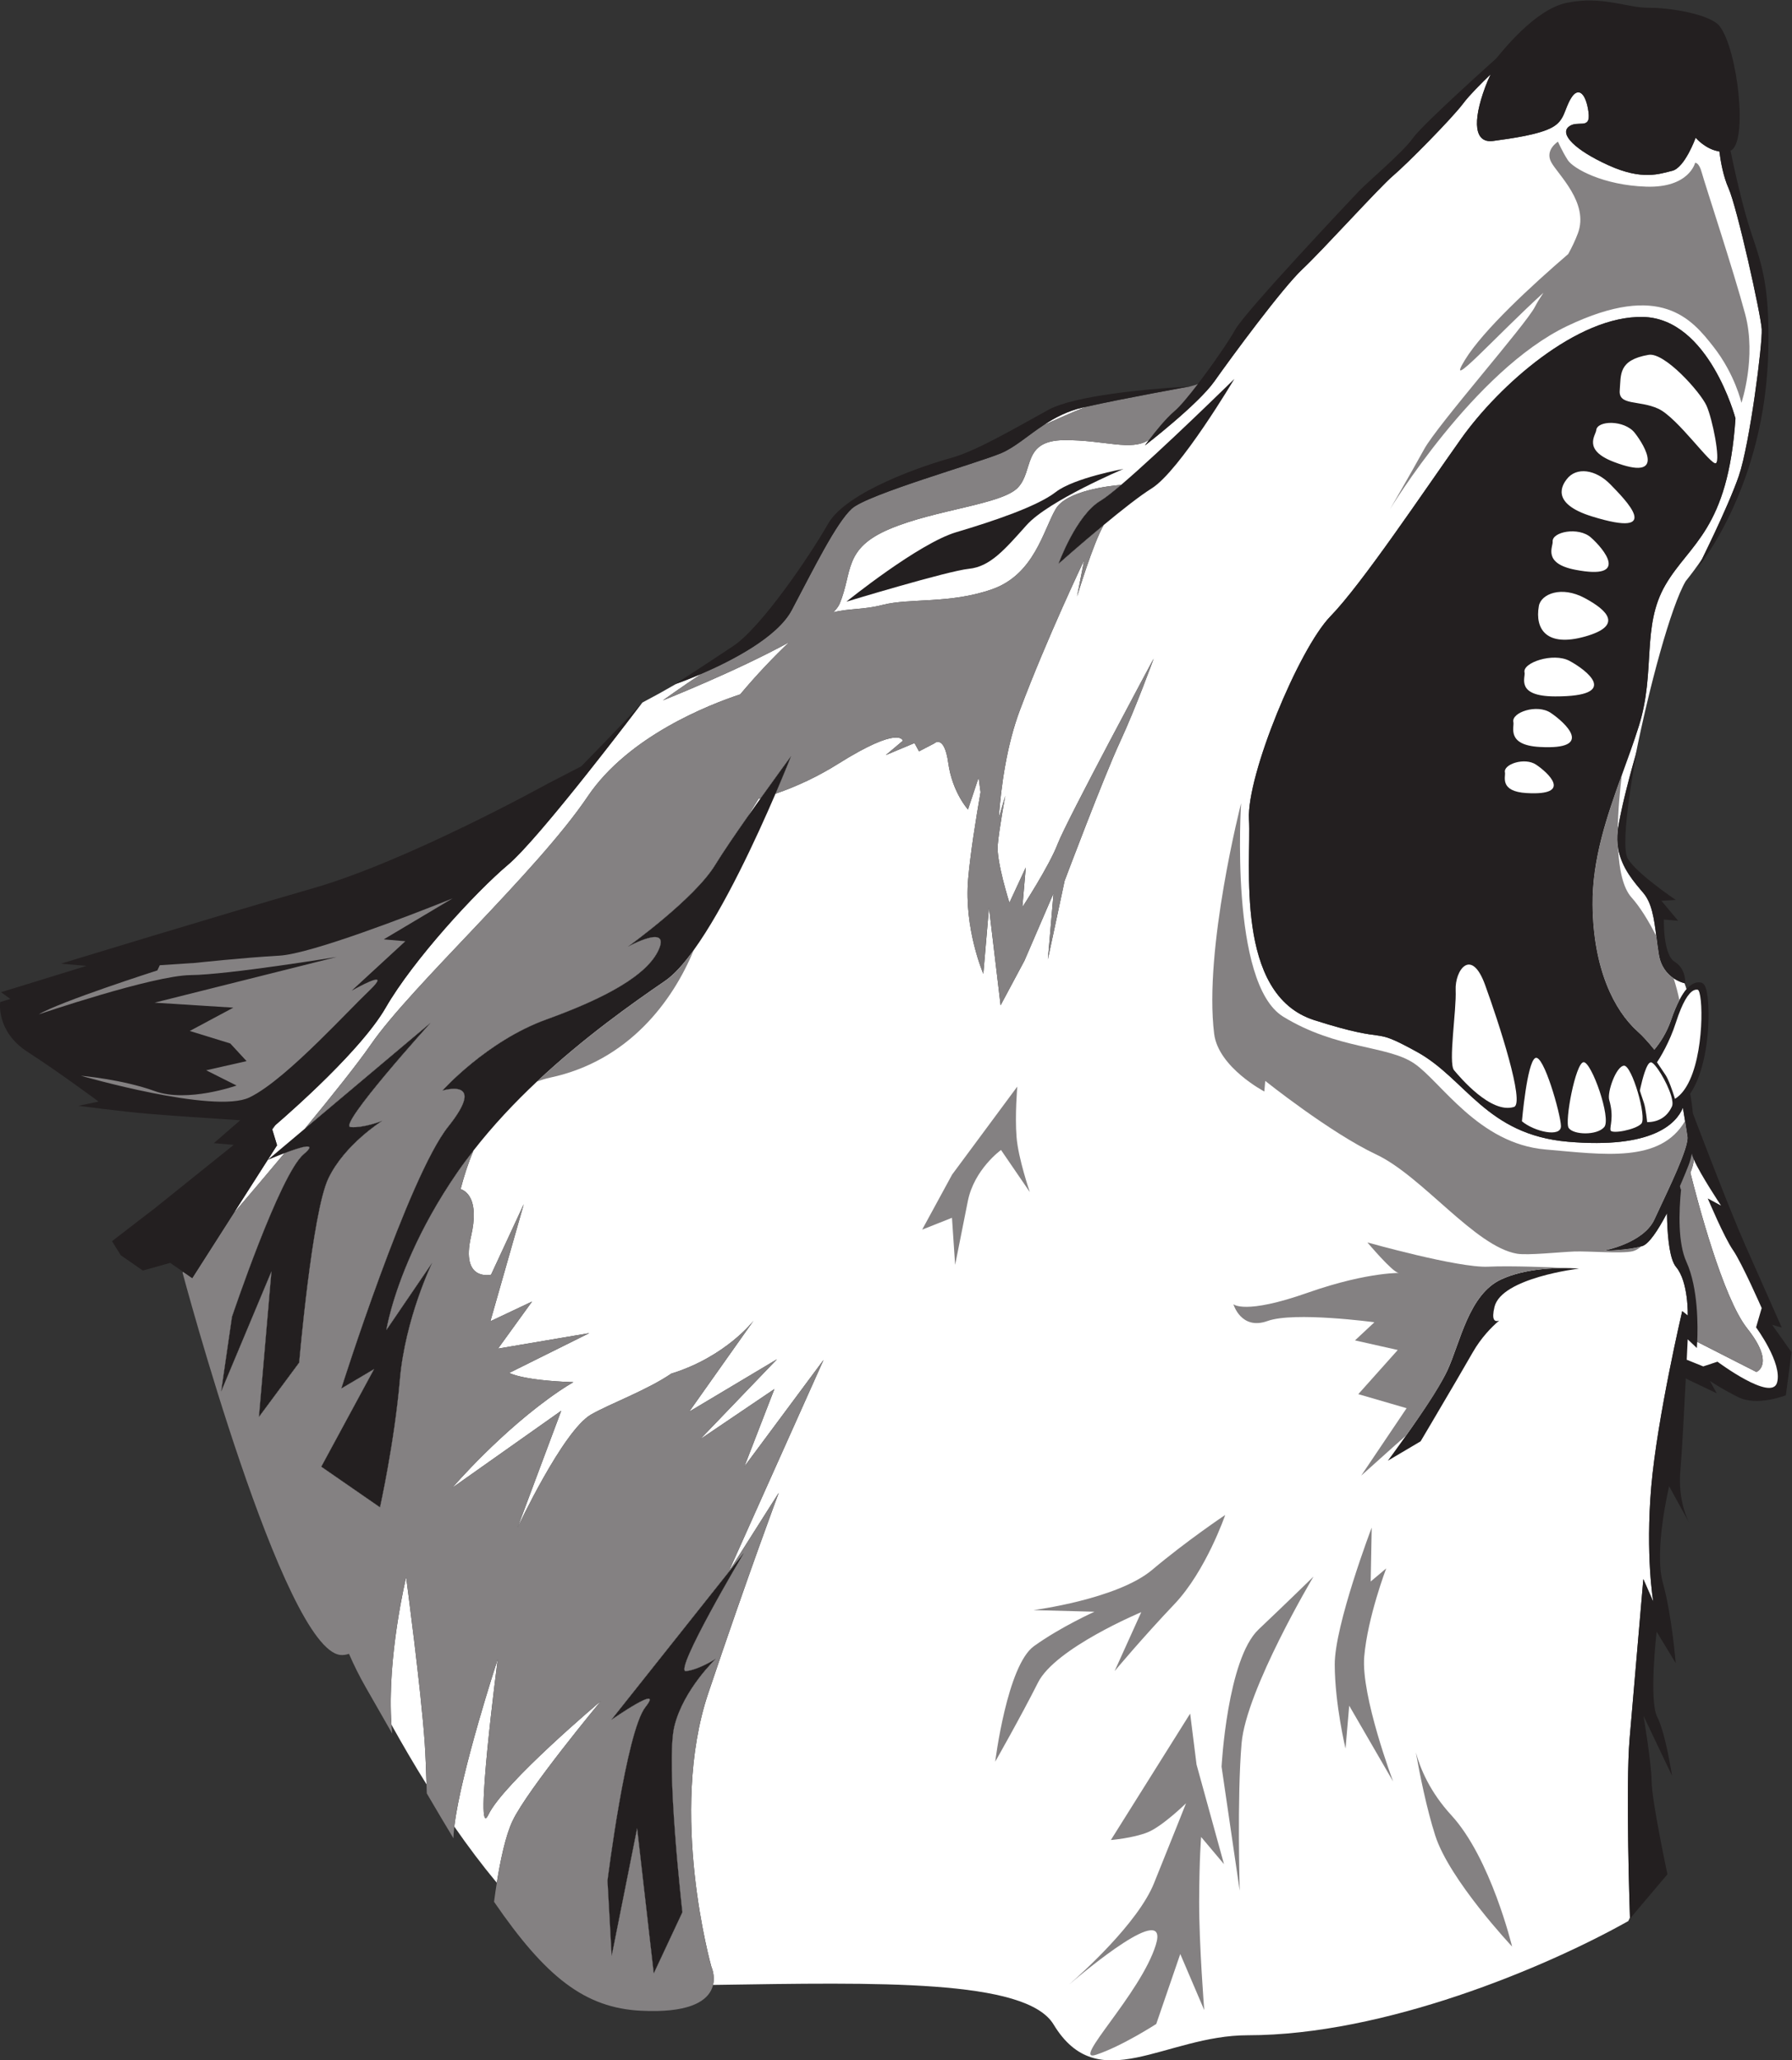 <?xml version="1.0" encoding="UTF-8" standalone="no"?>
<svg
   xmlns:dc="http://purl.org/dc/elements/1.1/"
   xmlns:cc="http://creativecommons.org/ns#"
   xmlns:rdf="http://www.w3.org/1999/02/22-rdf-syntax-ns#"
   xmlns:svg="http://www.w3.org/2000/svg"
   xmlns="http://www.w3.org/2000/svg"
   viewBox="0 0 758.6 871.933"
   height="871.933"
   width="758.6"
   xml:space="preserve"
   id="svg2"
   version="1.1"><rect x="0" y="0" width="758.6" height="871.933" fill="#333333" stroke="none"/><defs
     id="defs6" /><g
     transform="matrix(1.333,0,0,-1.333,0,871.933)"
     id="g10"><g
       transform="scale(0.1)"
       id="g12"><path
         id="path14"
         style="fill:#ffffff;fill-opacity:1;fill-rule:evenodd;stroke:none"
         d="m 864.766,2954.86 c 3.492,4.96 6.957,9.87 10.371,14.8 53.418,46.02 273.133,239.45 349.543,372.05 87.2,151.42 285.9,367.44 388.62,453.97 93.03,78.29 366.39,436.14 417.44,503.35 3.08,3.86 6.17,7.72 9.22,11.59 37.74,19.84 73.67,39.74 107.99,59.73 11.32,4.04 41.55,15.19 80.32,31.92 -63.73,-41.98 -122.99,-84.69 -122.99,-84.69 0,0 234.26,92.98 400.8,184.6 -47.02,-44.45 -103.58,-103.51 -155.43,-165.53 -97.04,-32 -354.58,-131.7 -484.28,-324.15 -161.74,-239.98 -559.5,-600.74 -688.38,-787.14 -42.56,-61.52 -122.28,-161.42 -209.927,-267.59 l 399.147,335.94 c 0,0 -296.1,-327.16 -254.11,-330.81 42.01,-3.63 100.42,19.65 100.42,19.65 0,0 -119.29,-74.49 -170.86,-182.83 -51.668,-108.44 -92.605,-584.53 -92.605,-584.53 l -127.731,-172.37 39.801,462.06 -159.758,-381.24 34.379,236.84 c 0,0 151.824,452.48 227.918,516.46 48.446,40.79 -11.367,22.11 -61.125,3.19 -55.91,-66.84 -112.094,-133.01 -161.68,-191.04 l 138,216.12 -15.093,49.65 z M 3314.75,5191.87 c 35.14,23.16 74.97,44.28 123.8,55.45 3.1,0.71 6.51,1.46 9.71,2.18 -40.83,-16.54 -87.13,-36.88 -133.51,-57.63 z m 334.59,-46.82 c -8.28,-10.97 -13.36,-18.19 -13.36,-18.19 0,0 168.48,129.67 220.79,203.84 52.23,74.2 215.46,296.08 279.73,356.17 64.07,60.02 245.19,260.72 287.63,296.42 42.37,35.67 185.93,180.65 222.98,229.88 18.75,25.01 55.36,61.93 86.93,92.26 -6.31,-13.17 -12.01,-26.34 -16.84,-39.32 -42.62,-114.23 -34.15,-180.31 24.51,-172.47 59.68,7.97 145.96,20.21 187.18,42.89 41.32,22.65 37.59,55.74 60.5,93.08 22.82,37.35 47.19,15.64 55.19,-44.03 8.01,-59.66 -34.77,-23.25 -63.12,-47.06 -28.26,-23.76 19.96,-73.75 127.17,-122.33 107.34,-48.56 161.57,-26.99 201.78,-17.39 40.15,9.65 74.57,105.04 74.57,105.04 0,0 31.27,-37.16 75.25,-43.51 4.18,-32.44 12.61,-79.73 28.98,-116.25 27.43,-61.32 103.04,-402.12 105.6,-448.24 2.64,-46.09 -37.83,-363.83 -72.79,-465.68 -26.88,-78.31 -89.22,-207.86 -116.59,-263.57 -16.26,-24.05 -33.6,-47.61 -52.16,-70.64 -46.97,-79.49 -116.63,-339.36 -159.47,-554.14 -12.52,-43.43 -43.7,-155.46 -55.54,-232.28 -0.33,-2.19 -0.43,-4.27 -0.71,-6.42 -2.32,-19.26 -1.75,-37.22 1,-53.91 10.65,-64.28 52.83,-110.34 80.45,-143.22 27.01,-31.96 33.83,-80.83 41.04,-137.1 2.36,-18.4 4.76,-37.59 7.94,-57.24 6.41,-40.08 27.52,-63.2 46.98,-76.29 15.18,-10.25 29.35,-14.38 34.62,-15.65 2.33,-6.09 4.47,-12.49 6.4,-19.1 -7.68,-8.91 -15.2,-20.52 -22.64,-34.87 -8.91,-17.18 -17.66,-37.85 -26.3,-63.04 -14.53,-42.4 -36.35,-74.01 -53.29,-94.3 -17.48,21.84 -35.82,42.42 -53.77,58.54 -73.07,65.61 -140.46,196.77 -142.5,401.46 -1.42,145.29 46,283.01 93.03,412.77 19.22,53.05 38.38,104.83 54.12,155.19 54.33,173.39 7.53,316.01 84.43,447.92 76.92,131.91 198.6,174.2 222.38,528.42 0,0 -84.03,317.28 -293.43,322.15 -209.29,4.77 -457.84,-217.94 -577.29,-385.8 -119.2,-167.84 -314.85,-461.08 -415.59,-564.58 -100.62,-103.48 -266.25,-504.91 -258.65,-644.11 7.72,-139.17 -47.73,-556.62 207.43,-637.97 255.15,-81.25 169.15,-14.54 325.68,-100.57 156.38,-86.04 219.56,-262.99 480.03,-285.43 267.95,-23.03 343.58,57.17 364.85,107.75 1.95,-11.77 4.41,-26.68 6.85,-41.79 2.91,-18.15 5.76,-36.49 7.64,-49.75 2.43,-17.31 -12.58,-58.95 -32.76,-106.11 -9.84,-23.03 -20.88,-47.29 -31.83,-70.8 -14.83,-31.96 -29.39,-62.39 -40.13,-85.88 -34.83,-76.29 -161.47,-99.42 -161.47,-99.42 0,0 77.77,1.37 119.5,13.87 1.16,0.35 2.42,0.68 3.54,1.05 20.84,6.9 49.13,49.3 76.68,101.52 0.44,0.85 0.88,1.73 1.33,2.58 0.14,-8.71 0.36,-17.63 0.71,-26.66 2.15,-58.76 9.14,-121.28 28.36,-144.11 39.9,-47.47 37,-154.13 37,-154.13 l -17.6,14.13 c 0,0 -79.42,-338.99 -98.31,-557.41 -18.67,-218.45 6.36,-365.24 6.36,-365.24 l -31.51,71.92 c 0,0 -30.11,-349.49 -43.49,-505.54 -12.71,-148.169 -0.28,-531.083 0.99,-569.169 -1.6,-3.726 -3.31,-7.402 -5.2,-10.972 C 4908.67,294.656 4396.43,79.695 3962.5,79.695 c -262.64,0 -474.61,-200.371 -616.64,34.258 -87.55,144.633 -559.56,133.227 -1073.4,125.61 -2.67,-0.04 -5.33,-0.059 -7.97,-0.122 7.19,30.434 -5.33,57.563 -5.33,57.563 0,0 -137.89,487.945 -9.96,868.396 127.89,380.43 223.98,636.66 223.98,636.66 l -159.06,-250.78 301.2,672.33 -251.24,-338.11 95.15,245.72 -235.89,-159.55 244.04,254.08 -278.83,-166.46 204.68,289.22 c 0,0 -87.46,-114.48 -261.59,-168.38 -76.84,-52.6 -194.08,-95.22 -254.51,-129.81 -89.27,-51.07 -233.54,-359.08 -233.54,-359.08 l 138.7,371.03 -345.51,-244.09 c 0,0 155.43,181.95 339.86,307.14 15.26,10.37 29.82,19.32 44.08,27.7 -164.34,5.61 -203.46,29.47 -203.46,29.47 l 254.19,126.23 -289.89,-49.1 108.05,149.36 -132.33,-62.62 106.06,371.71 -103.86,-223.78 c 0,0 -97.27,-23.4 -63.59,121.84 27.23,117.53 -15.75,144.02 -33.12,149.89 11.14,42.68 24.53,83.87 40.79,122.33 -17.26,-22.15 -34.11,-44.57 -50.06,-67.6 -64.57,-93.39 -111,-180.18 -144.58,-254.73 -66.92,-148.55 -82,-247.67 -82,-247.67 l 145.31,213.2 c 0,0 -85.67,-176.03 -102.54,-372.09 -16.88,-196.01 -62.91,-403.65 -62.91,-403.65 l -170.59,117.97 -15.84,10.95 25.26,46.71 142.45,263.26 -86.12,-51 -17.89,-10.56 c 0,0 213.06,672.87 339.5,831.26 126.47,158.42 -18.32,114.44 -18.32,114.44 0,0 140.42,157.18 329.65,225.56 189.29,68.37 322.51,141.53 357.76,223.18 35.25,81.56 -98.01,8.39 -98.01,8.39 0,0 210.53,151.21 276.15,258.39 24.45,39.91 64.17,98.09 104.39,155.39 11.16,18.73 22.51,37.28 33.83,55.44 2.2,0.57 4.41,1.15 6.64,1.75 52.33,73.38 96.52,133.45 96.52,133.45 0,0 -18.75,-47.91 -49.36,-119.16 66.2,22.45 135.8,55.29 197.49,94.05 198.73,124.99 206.9,74.12 206.9,74.12 l -54.05,-45.45 91.04,38.1 14.39,-26.31 48.15,25.09 c 0,0 31.85,30.65 44.74,-62.33 12.92,-93.03 62.56,-147.38 62.56,-147.38 l 33.78,101.47 c 0,0 2.41,-18.86 6.16,-46.52 -15.57,-89.53 -32.72,-198.03 -39.44,-276.22 -13.54,-157.48 48.25,-300.34 48.25,-300.34 l 17.95,210.04 36.88,-309.99 75.73,141.65 92.44,214.22 -18.04,-210.01 53.17,249.28 c 0,0 123.44,327.97 175.37,439.84 51.94,111.94 107.47,265.83 107.47,265.83 0,0 -277.07,-515.69 -304.38,-587.42 -27.4,-71.72 -112.64,-201.9 -112.64,-201.9 l 10.84,126.03 -51.92,-111.91 c 0,0 -41.66,130.51 -37.14,183.03 4.49,52.5 24.02,156.64 24.02,156.64 l -20.97,-72.1 c 7.65,104.34 25.79,233.41 67.47,344.15 86.69,230.71 203.81,475.52 203.81,475.52 l -22.38,-115.07 c 0,0 50.6,168.09 84.65,227.03 -75.06,-62.19 -143.42,-122.93 -143.42,-122.93 0,0 55.55,153.94 133.55,200.08 14.09,8.34 37.04,26.37 65.02,50.16 -34.21,-2.8 -173.53,-17.73 -207.87,-76.98 -39.28,-67.61 -67.92,-207.25 -201.53,-254.27 -133.58,-46.95 -261.35,-27.64 -346.83,-49.48 -63.79,-16.39 -109.46,-10.99 -157.75,-23.87 9.58,9.72 16.67,18.93 20.19,27.34 42.09,100.85 10.79,174.52 158.27,237.08 147.44,62.48 357.57,77.81 408.18,131.95 50.7,54.11 12.91,149.27 146.67,150.34 128.98,0.96 211.88,-36.57 269.76,1.26 z M 1577.66,563.762 c -46.7,56.187 -91.63,115.972 -134.87,178.301 19.91,171.792 137.82,531.547 137.82,531.547 0,0 -77.12,-593.661 -29.36,-493.407 47.76,100.332 357.32,360.847 357.32,360.847 0,0 -232.89,-280.159 -280.72,-380.554 -22.38,-47.012 -38.93,-126.016 -50.19,-196.734 z m -223.07,312.359 c -38.69,61.899 -75.84,125.399 -111.48,189.519 -14.87,214.61 46.64,467.93 46.64,467.93 0,0 47.65,-356.45 59.1,-527.13 2.52,-37.624 4.35,-82.756 5.74,-130.319 z m 586.95,205.079 420.4,529.14 c 0,0 -225.33,-379.49 -183.4,-374.7 41.89,4.8 94.51,39.09 94.51,39.09 0,0 -102.14,-96.54 -131.23,-213.04 -29.07,-116.487 25.27,-591.307 25.27,-591.307 L 2076.18,276.16 2023.36,736.941 1942.5,331.609 1929.29,570.52 c 0,0 58.99,473.59 120.79,551.38 61.78,77.83 -108.54,-40.7 -108.54,-40.7 v 0" /><path
         id="path16"
         style="fill:#231f20;fill-opacity:1;fill-rule:evenodd;stroke:none"
         d="m 3730.64,5236.7 c -29.16,-24.58 -63.02,-67.37 -81.3,-91.65 -8.28,-10.97 -13.36,-18.19 -13.36,-18.19 0,0 168.48,129.67 220.79,203.84 52.23,74.2 215.46,296.08 279.73,356.17 64.07,60.02 245.19,260.72 287.63,296.42 42.37,35.67 185.93,180.65 222.98,229.88 18.75,25.01 55.36,61.93 86.93,92.26 -6.31,-13.17 -12.01,-26.34 -16.84,-39.32 -42.62,-114.23 -34.15,-180.31 24.51,-172.47 59.68,7.97 145.96,20.21 187.18,42.89 41.32,22.65 37.59,55.74 60.5,93.08 22.82,37.35 47.19,15.64 55.19,-44.03 8.01,-59.66 -34.77,-23.25 -63.12,-47.06 -28.26,-23.76 19.96,-73.75 127.17,-122.33 107.34,-48.56 161.57,-26.99 201.78,-17.39 40.15,9.65 74.57,105.04 74.57,105.04 0,0 31.27,-37.16 75.25,-43.51 4.18,-32.44 12.61,-79.73 28.98,-116.25 27.43,-61.32 103.04,-402.12 105.6,-448.24 2.64,-46.09 -37.83,-363.83 -72.79,-465.68 -34.96,-101.85 -129.89,-290.37 -129.89,-290.37 0,0 216.35,257.72 223.68,695.31 3.27,189.76 -17.1,257.01 -53.8,365.08 -27.26,80.53 -54.44,204.63 -66.49,262.68 56.39,23.16 23.72,319.03 -34.25,394.97 -28.02,36.69 -152.27,58.91 -224.38,58.58 -72.14,-0.32 -147.39,38.92 -260.84,15.92 -102.31,-20.79 -206.47,-156.04 -224.98,-177.32 0,0 -234.29,-209.26 -264.27,-252.57 -29.96,-43.29 -143.02,-138.46 -171.86,-168.76 -28.85,-30.31 -360.58,-381.94 -391.71,-438.29 -19.07,-34.62 -71.55,-111.07 -118.99,-173.1 -29.6,-38.73 -57.3,-71.88 -73.6,-85.59 v 0" /><path
         id="path18"
         style="fill:#231f20;fill-opacity:1;fill-rule:evenodd;stroke:none"
         d="m 5542.59,2587.73 c -48.03,108.63 -133.86,333.06 -161.59,406.03 -1.93,5.04 -3.54,9.34 -4.87,12.83 -0.86,9.16 -1.82,17.95 -2.86,26.02 -1.9,14.61 -3.95,26.91 -5.64,36.35 59.37,87.61 64.68,253.7 53.75,317.38 -2.95,17.21 -7.45,33.46 -20.42,35.57 -23.91,3.89 -46.24,-14.9 -67.62,-56.18 -8.91,-17.18 -17.66,-37.85 -26.3,-63.04 -14.53,-42.4 -36.35,-74.01 -53.29,-94.3 -17.48,21.84 -35.82,42.42 -53.77,58.54 -73.07,65.61 -140.46,196.77 -142.5,401.46 -1.42,145.29 46,283.01 93.03,412.77 19.22,53.05 38.38,104.83 54.12,155.19 54.33,173.39 7.53,316.01 84.43,447.92 76.92,131.91 198.6,174.2 222.38,528.42 0,0 -84.03,317.28 -293.43,322.15 -209.29,4.77 -457.84,-217.94 -577.29,-385.8 -119.2,-167.84 -314.85,-461.08 -415.59,-564.58 -100.62,-103.48 -266.25,-504.91 -258.65,-644.11 7.72,-139.17 -47.73,-556.62 207.43,-637.97 255.15,-81.25 169.15,-14.54 325.68,-100.57 156.38,-86.04 219.56,-262.99 480.03,-285.43 267.95,-23.03 343.58,57.17 364.85,107.75 1.95,-11.77 4.41,-26.68 6.85,-41.79 2.91,-18.15 5.76,-36.49 7.64,-49.75 2.43,-17.31 -12.58,-58.95 -32.76,-106.11 -9.84,-23.03 -20.88,-47.29 -31.83,-70.8 -14.83,-31.96 -29.39,-62.39 -40.13,-85.88 -34.83,-76.29 -161.47,-99.42 -161.47,-99.42 0,0 77.77,1.37 119.5,13.87 1.16,0.35 2.42,0.68 3.54,1.05 20.84,6.9 49.13,49.3 76.68,101.52 0.44,0.85 0.88,1.73 1.33,2.58 0.14,-8.71 0.36,-17.63 0.71,-26.66 2.15,-58.76 9.14,-121.28 28.36,-144.11 39.9,-47.47 37,-154.13 37,-154.13 l -17.6,14.13 c 0,0 -79.42,-338.99 -98.31,-557.41 -18.67,-218.45 6.36,-365.24 6.36,-365.24 l -31.51,71.92 c 0,0 -30.11,-349.49 -43.49,-505.54 -13.39,-156.005 1.12,-572.27 1.12,-572.27 l 118.93,140.699 c 0,0 -49.32,230.551 -50.19,293.481 -0.91,62.949 -25.96,209.73 -25.96,209.73 l 90.53,-190.082 c 0,0 -19.93,133.732 -46.81,186.352 -27,52.59 -1.94,270.56 -1.94,270.56 l 60.56,-99.57 c 0,0 -12.02,151.92 -40.82,255 -28.88,103.09 19.95,306.37 19.95,306.37 l 64.71,-117.76 c -4.63,8.5 -37.1,72.13 -29.2,165 5.17,59.42 12.51,196.55 17.59,297.9 l 1.44,-4.01 96.64,-46.05 -21.73,39.61 c 0,0 29.61,-21.41 89.87,-51.75 60.24,-30.29 151.38,5.87 151.38,5.87 l 18.07,136.74 -61.71,87.05 30.68,-8.91 c 0,0 -57.86,130.66 -115.86,261.41 v 0" /><path
         id="path20"
         style="fill:#848182;fill-opacity:1;fill-rule:evenodd;stroke:none"
         d="m 4522.78,5115.12 c -42.84,-77.89 -108.75,-190.97 -108.75,-190.97 0,0 266.61,440.8 563.64,582.19 296.93,141.41 395.01,21.65 463.66,-65.88 68.67,-87.5 88.98,-178.23 88.98,-178.23 0,0 48.46,144.16 12.12,280.84 -36.41,136.64 -128.72,415.48 -137.88,449.64 -9.11,34.16 -21.32,31.49 -21.32,31.49 0,0 -18.93,-79.96 -154.94,-75.68 -136,4.24 -231.75,57 -249.43,84.43 -17.73,27.54 -31.16,58.41 -31.16,58.41 0,0 -42.35,-26.05 -21.52,-64.91 20.63,-38.87 121.14,-129.16 84.73,-226.21 -8.57,-22.88 -19.17,-44.69 -30.62,-65.55 -116.55,-100.33 -270.06,-241.66 -328.06,-336.28 -66.98,-109.36 96.9,74.67 249.35,213.35 -10.67,-16.08 -20.08,-31.01 -27,-44.61 -28.98,-56.84 -309.05,-374.12 -351.8,-452.03 v 0" /><path
         id="path22"
         style="fill:#ffffff;fill-opacity:1;fill-rule:evenodd;stroke:none"
         d="m 4848.56,4023.3 c 148.78,-8.5 66.46,65.58 29.83,90.15 -36.61,24.64 -104.92,1.13 -99.07,-24.53 2.95,-12.87 -19.15,-60.61 69.24,-65.62 v 0" /><path
         id="path24"
         style="fill:#ffffff;fill-opacity:1;fill-rule:evenodd;stroke:none"
         d="m 5033.37,4520.2 c 121.29,34.06 73.13,82.62 -0.84,122.28 -73.92,39.73 -138.77,12.89 -145.5,-25.21 -13.25,-74.46 25.1,-131.07 146.34,-97.07 v 0" /><path
         id="path26"
         style="fill:#ffffff;fill-opacity:1;fill-rule:evenodd;stroke:none"
         d="m 5002.55,4732.26 c 175.42,-34.02 89.54,67.22 49.95,102.36 -39.6,35.14 -124.5,18.2 -121.69,-13.26 1.48,-15.79 -32.47,-68.87 71.74,-89.1 v 0" /><path
         id="path28"
         style="fill:#ffffff;fill-opacity:1;fill-rule:evenodd;stroke:none"
         d="m 5124.28,5074.95 c 166.81,-64.13 99.99,50.56 67.15,92.04 -32.91,41.56 -119.47,39.75 -122.21,8.24 -1.35,-15.78 -43.97,-62.15 55.06,-100.28 v 0" /><path
         id="path30"
         style="fill:#ffffff;fill-opacity:1;fill-rule:evenodd;stroke:none"
         d="m 4938.47,4330.2 c 213.09,-0.42 97.62,84.97 46.01,112.73 -51.69,27.73 -150.5,-5.66 -142.96,-36.77 3.73,-15.63 -29.59,-75.67 96.95,-75.96 v 0" /><path
         id="path32"
         style="fill:#ffffff;fill-opacity:1;fill-rule:evenodd;stroke:none"
         d="m 4889.18,4169.72 c 178.39,-10.2 79.65,78.6 35.73,108.14 -43.86,29.56 -125.88,1.38 -118.8,-29.42 3.55,-15.51 -23,-72.69 83.07,-78.72 v 0" /><path
         id="path34"
         style="fill:#ffffff;fill-opacity:1;fill-rule:evenodd;stroke:none"
         d="m 5055.81,4901.54 c 230.54,-71.31 105.84,52.7 58.88,101.23 -46.96,48.57 -108.93,57.08 -139.31,16.78 -10.93,-14.45 -56.47,-75.63 80.43,-118.01 v 0" /><path
         id="path36"
         style="fill:#ffffff;fill-opacity:1;fill-rule:evenodd;stroke:none"
         d="m 5266.11,5243.62 c 61.36,-28.1 168.7,-182.88 183.27,-172.76 14.49,10.18 -10.79,139.74 -29.93,182.31 -19.06,42.6 -132.95,170.24 -183.96,161.46 -97.06,-16.7 -87.42,-63.07 -91.64,-112.69 -4.24,-49.71 61.05,-30.26 122.26,-58.32 v 0" /><path
         id="path38"
         style="fill:#848182;fill-opacity:1;fill-rule:evenodd;stroke:none"
         d="m 3011.46,4118.5 c 12.92,-93.03 62.56,-147.38 62.56,-147.38 l 33.78,101.47 c 0,0 2.41,-18.86 6.16,-46.52 -15.57,-89.53 -32.72,-198.03 -39.44,-276.22 -13.54,-157.48 48.25,-300.34 48.25,-300.34 l 17.95,210.04 36.88,-309.99 75.73,141.65 92.44,214.22 -18.04,-210.01 53.17,249.28 c 0,0 123.44,327.97 175.37,439.84 51.94,111.94 107.47,265.83 107.47,265.83 0,0 -277.07,-515.69 -304.38,-587.42 -27.4,-71.72 -112.64,-201.9 -112.64,-201.9 l 10.84,126.03 -51.92,-111.91 c 0,0 -41.66,130.51 -37.14,183.03 4.49,52.5 24.02,156.64 24.02,156.64 l -20.97,-72.1 c 7.65,104.34 25.79,233.41 67.47,344.15 86.69,230.71 203.81,475.52 203.81,475.52 l -22.38,-115.07 c 0,0 50.6,168.09 84.65,227.03 -75.06,-62.19 -143.42,-122.93 -143.42,-122.93 0,0 55.55,153.94 133.55,200.08 14.09,8.34 37.04,26.37 65.02,50.16 -34.21,-2.8 -173.53,-17.73 -207.87,-76.98 -39.28,-67.61 -67.92,-207.25 -201.53,-254.27 -133.58,-46.95 -261.35,-27.64 -346.83,-49.48 -63.79,-16.39 -109.46,-10.99 -157.75,-23.87 9.58,9.72 16.67,18.93 20.19,27.34 42.09,100.85 10.79,174.52 158.27,237.08 147.44,62.48 357.57,77.81 408.18,131.95 50.7,54.11 12.91,149.27 146.67,150.34 128.98,0.96 211.88,-36.57 269.76,1.26 18.28,24.28 52.14,67.07 81.3,91.65 16.3,13.71 44,46.86 73.6,85.59 -5.65,-3.5 -13.36,-4.52 -25.61,-8.11 0,0 -209.2,-37.42 -330.37,-64.68 -40.83,-16.54 -87.13,-36.88 -133.51,-57.63 -50.66,-33.32 -91.55,-70.91 -135.08,-89.35 -73.65,-31.29 -424.83,-130.61 -474.76,-176.43 -49.87,-45.82 -120.82,-190.09 -190.63,-322.01 -45.78,-86.56 -191.37,-160.92 -286.01,-201.81 -63.73,-41.98 -122.99,-84.69 -122.99,-84.69 0,0 234.26,92.98 400.8,184.6 -47.02,-44.45 -103.58,-103.51 -155.43,-165.53 -97.04,-32 -354.58,-131.7 -484.28,-324.15 -161.74,-239.98 -559.5,-600.74 -688.38,-787.14 -42.56,-61.52 -122.28,-161.42 -209.927,-267.59 l 399.147,335.94 c 0,0 -296.1,-327.16 -254.11,-330.81 42.01,-3.63 100.42,19.65 100.42,19.65 0,0 -119.29,-74.49 -170.86,-182.83 -51.668,-108.44 -92.605,-584.53 -92.605,-584.53 l -127.731,-172.37 39.801,462.06 -159.758,-381.24 34.379,236.84 c 0,0 151.824,452.48 227.918,516.46 48.446,40.79 -11.367,22.11 -61.125,3.19 -55.91,-66.84 -112.094,-133.01 -161.68,-191.04 l -131.363,-205.68 -28.836,19.94 c -1.199,-1.42 -2.015,-2.34 -2.015,-2.34 0,0 320.101,-1198.38 502.105,-1214.07 9.1,-0.76 17.92,0.84 26.57,3.66 15.25,-35.32 32.77,-70.57 52.83,-105.69 29.46,-51.54 57.46,-100.55 84.4,-147.53 -22.87,219.92 44.2,496.19 44.2,496.19 0,0 47.65,-356.45 59.1,-527.13 3.02,-45.124 5.1,-101.081 6.54,-159.006 29.61,-50.649 57.81,-98.204 84.63,-142.407 3.28,149.59 140.59,568.583 140.59,568.583 0,0 -77.12,-593.661 -29.36,-493.407 47.76,100.332 357.32,360.847 357.32,360.847 0,0 -232.89,-280.159 -280.72,-380.554 -29.1,-61.109 -48.32,-176.402 -58.89,-257.129 164.91,-240.387 289.01,-336.969 466.62,-345.879 294.93,-14.722 223.58,139.516 223.58,139.516 0,0 -137.89,487.945 -9.96,868.396 127.89,380.43 223.98,636.66 223.98,636.66 l -159.06,-250.78 301.2,672.33 -251.24,-338.11 95.15,245.72 -235.89,-159.55 244.04,254.08 -278.83,-166.46 204.68,289.22 c 0,0 -87.46,-114.48 -261.59,-168.38 -76.84,-52.6 -194.08,-95.22 -254.51,-129.81 -89.27,-51.07 -233.54,-359.08 -233.54,-359.08 l 138.7,371.03 -345.51,-244.09 c 0,0 155.43,181.95 339.86,307.14 15.26,10.37 29.82,19.32 44.08,27.7 -164.34,5.61 -203.46,29.47 -203.46,29.47 l 254.19,126.23 -289.89,-49.1 108.05,149.36 -132.33,-62.62 106.06,371.71 -103.86,-223.78 c 0,0 -97.27,-23.4 -63.59,121.84 27.23,117.53 -15.75,144.02 -33.12,149.89 11.14,42.68 24.53,83.87 40.79,122.33 -17.26,-22.15 -34.11,-44.57 -50.06,-67.6 -64.57,-93.39 -111,-180.18 -144.58,-254.73 -66.92,-148.55 -82,-247.67 -82,-247.67 l 145.31,213.2 c 0,0 -85.67,-176.03 -102.54,-372.09 -16.88,-196.01 -62.91,-403.65 -62.91,-403.65 l -170.59,117.97 -15.84,10.95 25.26,46.71 142.45,263.26 -86.12,-51 -17.89,-10.56 c 0,0 213.06,672.87 339.5,831.26 126.47,158.42 -18.32,114.44 -18.32,114.44 0,0 140.42,157.18 329.65,225.56 189.29,68.37 322.51,141.53 357.76,223.18 35.25,81.56 -98.01,8.39 -98.01,8.39 0,0 210.53,151.21 276.15,258.39 24.45,39.91 64.17,98.09 104.39,155.39 11.16,18.73 22.51,37.28 33.83,55.44 2.2,0.57 4.41,1.15 6.64,1.75 52.33,73.38 96.52,133.45 96.52,133.45 0,0 -18.75,-47.91 -49.36,-119.16 66.2,22.45 135.8,55.29 197.49,94.05 198.73,124.99 206.9,74.12 206.9,74.12 l -54.05,-45.45 91.04,38.1 14.39,-26.31 48.15,25.09 c 0,0 31.85,30.65 44.74,-62.33 z m -1069.92,-3037.3 420.4,529.14 c 0,0 -225.33,-379.49 -183.4,-374.7 41.89,4.8 94.51,39.09 94.51,39.09 0,0 -102.14,-96.54 -131.23,-213.04 -29.07,-116.487 25.27,-591.307 25.27,-591.307 L 2076.18,276.16 2023.36,736.941 1942.5,331.609 1929.29,570.52 c 0,0 58.99,473.59 120.79,551.38 61.78,77.83 -108.54,-40.7 -108.54,-40.7 v 0" /><path
         id="path40"
         style="fill:#231f20;fill-opacity:1;fill-rule:evenodd;stroke:none"
         d="m 3361.68,4751.44 c 0,0 68.36,60.74 143.42,122.93 55.33,45.84 114.26,92.48 152.2,116.14 89.46,55.74 262.69,347.67 262.69,347.67 0,0 -232.72,-228.52 -359.74,-336.5 -27.98,-23.79 -50.93,-41.82 -65.02,-50.16 -78,-46.14 -133.55,-200.08 -133.55,-200.08 v 0" /><path
         id="path42"
         style="fill:#231f20;fill-opacity:1;fill-rule:evenodd;stroke:none"
         d="m 2514.28,4604.08 c 69.81,131.92 140.76,276.19 190.63,322.01 49.93,45.82 401.11,145.14 474.76,176.43 43.53,18.44 84.42,56.03 135.08,89.35 35.14,23.16 74.97,44.28 123.8,55.45 3.1,0.71 6.51,1.46 9.71,2.18 121.17,27.26 330.37,64.68 330.37,64.68 0,0 -15.3,-0.73 -40.28,-2.41 -93.87,-6.31 -325.86,-26.13 -408.96,-71.75 -105.33,-57.8 -228.5,-130.72 -309.8,-153 -81.32,-22.22 -330.72,-105.2 -389.78,-208.73 -59.1,-103.61 -212.06,-328.54 -300.72,-387.79 -88.64,-59.25 -185.96,-121.85 -185.96,-121.85 0,0 35.58,12.23 85.14,33.62 94.64,40.89 240.23,115.25 286.01,201.81 v 0" /><path
         id="path44"
         style="fill:#231f20;fill-opacity:1;fill-rule:evenodd;stroke:none"
         d="m 3036.95,4851.58 c -120.06,-35.59 -349.06,-220.66 -349.06,-220.66 0,0 321.79,97.72 389.21,104.42 67.43,6.71 113.88,61.21 183.19,138.8 69.4,77.59 307.72,178.23 307.72,178.23 0,0 -156.97,-28.29 -215.23,-73.37 -58.1,-45.13 -195.85,-91.79 -315.83,-127.42 v 0" /><path
         id="path46"
         style="fill:#231f20;fill-opacity:1;fill-rule:evenodd;stroke:none"
         d="m 741.859,2689.09 138,216.12 -16.531,54.37 c 0,0 274.102,230.72 361.352,382.13 87.2,151.42 285.9,367.44 388.62,453.97 102.78,86.5 425.72,514.27 425.72,514.27 0,0 -87.67,-94.78 -193.15,-201.72 l -106.91,-55.32 c 0,0 -442.24,-244.85 -745.21,-331.96 -303.066,-87.14 -800.289,-239.32 -800.289,-239.32 l 81.148,-6.97 -271.285,-83.53 29.637,-21.44 -32.312,-9.78 c 0,0 -14.262,-93.1 87.051,-158.36 101.203,-65.31 225.364,-157.69 225.364,-157.69 l -64.059,-13.38 c 0,0 130.547,-17.56 224.117,-25.57 62.559,-5.39 203.219,-14.7 289.777,-20.29 l -83.812,-72.76 63.086,-5.4 -238.246,-191.33 -12.024,-9.65 -136.203,-104.8 27.91,-44.79 70.008,-48.44 86.848,24.36 41.195,-28.46 28.836,-19.94 131.363,205.68 v 0" /><path
         id="path48"
         style="fill:#231f20;fill-opacity:1;fill-rule:evenodd;stroke:none"
         d="m 2415.64,4006.94 c -13.18,-18.47 -26.85,-37.78 -40.47,-57.19 -40.22,-57.3 -79.94,-115.48 -104.39,-155.39 -65.62,-107.18 -276.15,-258.39 -276.15,-258.39 0,0 133.26,73.17 98.01,-8.39 -35.25,-81.65 -168.47,-154.81 -357.76,-223.18 -189.23,-68.38 -329.65,-225.56 -329.65,-225.56 0,0 144.79,43.98 18.32,-114.44 -126.44,-158.39 -339.5,-831.26 -339.5,-831.26 l 17.89,10.56 86.12,51 -142.45,-263.26 -25.26,-46.71 15.84,-10.95 170.59,-117.97 c 0,0 46.03,207.64 62.91,403.65 16.87,196.06 102.54,372.09 102.54,372.09 l -145.31,-213.2 c 0,0 15.08,99.12 82,247.67 33.58,74.55 80.01,161.34 144.58,254.73 15.95,23.03 32.8,45.45 50.06,67.6 61.77,79.22 130.9,152.58 201.6,218.95 149.22,140.09 304.45,249.56 407.13,319.81 28.67,19.63 59.48,54.21 90.81,97.62 97.88,135.68 200.76,359.32 259.7,496.5 30.61,71.25 49.36,119.16 49.36,119.16 0,0 -44.19,-60.07 -96.52,-133.45 v 0" /><path
         id="path50"
         style="fill:#231f20;fill-opacity:1;fill-rule:evenodd;stroke:none"
         d="m 5138.55,3849.2 c 10.65,-64.28 52.83,-110.34 80.45,-143.22 27.01,-31.96 33.83,-80.83 41.04,-137.1 2.36,-18.4 4.76,-37.59 7.94,-57.24 6.41,-40.08 27.52,-63.2 46.98,-76.29 19.22,-12.97 36.82,-16.12 36.82,-16.12 0,0 3.9,45.56 -33.44,68.39 -37.36,22.9 -34.34,134.1 -34.34,134.1 l 45.51,-3.93 -53.46,63.61 46.02,2.56 c 0,0 -123.95,82.8 -152.59,131.12 -28.61,48.39 29.63,344.9 29.63,344.9 0,0 -45.9,-153.37 -60.85,-250.45 -0.33,-2.19 -0.43,-4.27 -0.71,-6.42 -2.32,-19.26 -1.75,-37.22 1,-53.91 v 0" /><path
         id="path52"
         style="fill:#848182;fill-opacity:1;fill-rule:evenodd;stroke:none"
         d="m 5199.98,3266.93 c 17.95,-16.12 36.29,-36.7 53.77,-58.54 16.94,20.29 38.76,51.9 53.29,94.3 8.64,25.19 17.39,45.86 26.3,63.04 -4.46,21.99 -10.59,45.4 -18.38,69.62 -19.46,13.09 -40.57,36.21 -46.98,76.29 -3.18,19.65 -5.58,38.84 -7.94,57.24 -24.79,49.5 -52.46,93.73 -78.71,122.98 -27.68,30.75 -39.47,90.44 -42.78,157.34 -2.75,16.69 -3.32,34.65 -1,53.91 0.65,63.67 6.82,128.57 12.96,178.05 -47.03,-129.76 -94.45,-267.48 -93.03,-412.77 2.04,-204.69 69.43,-335.85 142.5,-401.46 v 0" /><path
         id="path54"
         style="fill:#848182;fill-opacity:1;fill-rule:evenodd;stroke:none"
         d="m 5254.24,2669.8 c 10.74,23.49 25.3,53.92 40.13,85.88 10.95,23.51 21.99,47.77 31.83,70.8 20.18,47.16 35.19,88.8 32.76,106.11 -1.88,13.26 -4.73,31.6 -7.64,49.75 -78.31,-134.61 -258.06,-106.43 -443.17,-90.55 -212.92,18.32 -331.48,214.86 -416.82,272.98 -85.32,58.17 -244.71,43.6 -416.22,148.7 -171.59,105.11 -133.69,677.66 -133.69,677.66 0,0 -118.94,-464 -85.59,-732.17 13.31,-106.62 159.34,-183.09 159.34,-183.09 l 2.9,33.61 c 0,0 205.93,-164.49 352.41,-233.53 146.54,-69.06 313.59,-292.29 447.13,-315.06 33.74,-5.74 135.98,5.24 181.21,7.01 45.38,1.72 151.81,-7.42 186.43,0.9 9.18,2.21 18.18,7.73 27.02,15.45 -41.73,-12.5 -119.5,-13.87 -119.5,-13.87 0,0 126.64,23.13 161.47,99.42 v 0" /><path
         id="path56"
         style="fill:#231f20;fill-opacity:1;fill-rule:evenodd;stroke:none"
         d="M 964.664,2876.94 C 888.57,2812.96 736.746,2360.48 736.746,2360.48 l -34.379,-236.84 159.758,381.24 -39.801,-462.06 127.731,172.37 c 0,0 40.937,476.09 92.605,584.53 51.57,108.34 170.86,182.83 170.86,182.83 0,0 -58.41,-23.28 -100.42,-19.65 -41.99,3.65 254.11,330.81 254.11,330.81 L 968.063,2957.77 850.172,2858.55 c 0,0 25.07,10.84 53.367,21.58 49.758,18.92 109.571,37.6 61.125,-3.19 v 0" /><path
         id="path58"
         style="fill:#848182;fill-opacity:1;fill-rule:evenodd;stroke:none"
         d="m 1013.61,3236.67 c 63.58,62.17 122.46,124.2 159.71,159.9 18.59,17.83 25.48,27.3 25.63,31.66 0.49,14.98 -82.29,-32.47 -82.29,-32.47 l 82.23,75.74 88.43,81.43 -17.2,1.5 -51.46,4.43 183.91,109.46 34.81,20.72 c 0,0 -10.4,-4.22 -28.39,-11.38 -97.78,-38.95 -420.322,-164.73 -521.709,-170.51 -120.039,-6.83 -266.082,-22.9 -266.082,-22.9 l -113.793,-7.48 -7.695,-16.47 c 0,0 -310.375,-99.38 -376.676,-139.55 0,0 362.723,123.5 482.313,124.68 119.586,1.17 463.992,57.56 463.992,57.56 l -578.438,-145.07 250.118,-15.83 -138.407,-74.03 128.664,-39.67 51.743,-56.07 -128.258,-29.07 96.449,-48.41 c 0,0 -155.723,-55.38 -259.309,-17.8 -103.683,37.54 -234.73,48.83 -234.73,48.83 0,0 423.301,-122.39 534.805,-68.89 61.007,29.24 144.769,104.55 221.633,179.69 v 0" /><path
         id="path60"
         style="fill:#848182;fill-opacity:1;fill-rule:evenodd;stroke:none"
         d="m 2112.29,3427.11 c -102.68,-70.25 -257.91,-179.72 -407.13,-319.81 13.47,5.06 27.32,9.51 42.11,12.67 248.68,52.91 389.32,242.87 455.83,404.76 -31.33,-43.41 -62.14,-77.99 -90.81,-97.62 v 0" /><path
         id="path62"
         style="fill:#ffffff;fill-opacity:1;fill-rule:evenodd;stroke:none"
         d="m 4622.77,3397.55 c 3.01,-62.89 -24.04,-231.7 -5.07,-254.16 18.87,-22.48 117.33,-139.49 190.26,-116.53 35.43,11.14 -47.96,267.09 -91.81,387.69 -43.93,120.67 -96.27,45.85 -93.38,-17 v 0" /><path
         id="path64"
         style="fill:#ffffff;fill-opacity:1;fill-rule:evenodd;stroke:none"
         d="m 5157.3,3157.86 c -25.22,-2.01 -53.84,-84.34 -46.89,-108.65 16.09,-55.64 1.21,-83.56 4.24,-96.41 3.04,-12.75 79.41,1.55 97.77,20.84 18.36,19.3 -29.97,186.18 -55.12,184.22 v 0" /><path
         id="path66"
         style="fill:#ffffff;fill-opacity:1;fill-rule:evenodd;stroke:none"
         d="m 4875.56,3182.1 c -26.24,-14.43 -42.29,-200.86 -42.29,-200.86 38.9,-32.6 124.91,-52.52 123.9,-14.88 -0.98,37.67 -55.29,230.17 -81.61,215.74 v 0" /><path
         id="path68"
         style="fill:#ffffff;fill-opacity:1;fill-rule:evenodd;stroke:none"
         d="m 5242.9,3168.59 c -0.63,0.04 -1.26,-0.3 -1.88,-0.53 -2.84,-0.96 -5.68,-4.04 -8.4,-8.75 -13.41,-22.89 -24.83,-80.57 -24.83,-80.57 0,0 6.4,-20.29 12.58,-38.13 6.17,-17.81 10.56,-62 10.56,-62 38.01,0 63.53,18.98 76.82,46.01 0.63,1.36 1.41,2.61 2.02,4.01 3.12,7.28 1.6,19.58 -2.7,34 -12.98,43.32 -51.2,105.56 -64.17,105.96 v 0" /><path
         id="path70"
         style="fill:#ffffff;fill-opacity:1;fill-rule:evenodd;stroke:none"
         d="m 5394.44,3395.95 c -0.38,0.66 -0.77,1.35 -1.19,1.79 -0.62,0.7 -1.31,1.15 -1.98,1.26 -16.38,2.79 -34.56,-16.32 -53.25,-60.93 -5.16,-12.28 -10.34,-26.14 -15.54,-42.45 -10.38,-32.48 -22.9,-60.1 -33.92,-81.53 -6.26,-12.16 -11.85,-22.13 -16.37,-29.61 -0.5,-0.84 -0.94,-1.62 -1.43,-2.38 -5.18,-8.46 -8.63,-13.53 -8.63,-13.53 0,0 12.47,-18.75 26.56,-39.38 2.38,-3.44 4.82,-8.08 7.22,-13.1 11.96,-24.87 23.26,-63.5 23.26,-63.5 9.48,5.74 17.98,13.73 25.63,23.34 66.01,83.18 65.6,292.82 49.64,320.02 v 0" /><path
         id="path72"
         style="fill:#ffffff;fill-opacity:1;fill-rule:evenodd;stroke:none"
         d="m 5028.87,3168.9 c -25.22,-2 -60.69,-188.63 -47.15,-208.79 14.82,-22.19 89.67,-24.43 112.91,2.79 23.2,27.21 -40.57,207.99 -65.76,206 v 0" /><path
         id="path74"
         style="fill:#ffffff;fill-opacity:1;fill-rule:evenodd;stroke:none"
         d="m 5594.65,2388.33 c 0,0 -63.11,143.81 -91.08,183.89 -28,40.17 -80.21,164.14 -80.21,164.14 l 42.07,-22.54 c 0,0 -65.03,97.5 -86.08,145.61 -1.64,-14.46 -5.91,-28.45 -11.17,-41.22 21.86,-87.6 102.76,-396.58 180.26,-494.29 90.71,-114.2 29.46,-138.5 29.46,-138.5 l -187.96,95.72 c -0.56,-12.26 -1.16,-19.66 -1.16,-19.66 l -29.07,27.65 c 0,0 -1.19,-25.74 -3.09,-64.84 l 52.38,-21.15 45.25,14.96 c 0,0 171.32,-127.89 189.18,-66.58 17.87,61.36 -66.63,175.52 -66.63,175.52 l 17.85,61.29 v 0" /><path
         id="path76"
         style="fill:#848182;fill-opacity:1;fill-rule:evenodd;stroke:none"
         d="m 3178.95,2890.21 91.47,-133.66 c 0,0 -36.65,106.06 -42.17,175.1 -5.45,69.08 2.38,159.87 2.38,159.87 l -206.98,-279.44 -95.09,-174.72 94.66,37.53 10.03,-149.43 c 0,0 20.18,101.13 40.3,202.32 20.14,101.16 105.4,162.43 105.4,162.43 v 0" /><path
         id="path78"
         style="fill:#848182;fill-opacity:1;fill-rule:evenodd;stroke:none"
         d="m 5548.44,2323.92 c -77.5,97.71 -158.4,406.69 -180.26,494.29 5.26,12.77 9.53,26.76 11.17,41.22 -3.5,8.06 -5.92,14.84 -6.48,19.41 -2.5,-13.01 -5.9,-25.53 -10.45,-37.11 -6.12,-15.75 -13.23,-33.16 -20.96,-51.19 -2.12,-4.98 -4.31,-9.98 -6.5,-15.02 l 2.57,-10.92 c 0,0 0.65,0.8 1.21,1.54 -7.39,-73.28 -10.22,-171.6 17.03,-231.5 37.73,-83.15 36.33,-206.27 34.17,-253.5 l 187.96,-95.72 c 0,0 61.25,24.3 -29.46,138.5 v 0" /><path
         id="path80"
         style="fill:#231f20;fill-opacity:1;fill-rule:evenodd;stroke:none"
         d="m 5014.41,2513.66 c 0,0 -11.36,1.02 -29.55,1.47 -47.5,1.19 -143.19,-1.39 -217.5,-35.82 -102.89,-47.58 -130.11,-200.33 -170.5,-288.05 -9.24,-20.06 -24.29,-46.09 -41.82,-74.14 -2.68,-4.3 -5.38,-8.57 -8.16,-12.97 -26.05,-40.86 -56.24,-84.65 -81.98,-121.01 -32.29,-45.63 -57.41,-79.38 -57.41,-79.38 l 104.03,61.54 c 0,0 60.13,101.43 112.74,191.41 0.21,0.39 0.46,0.78 0.7,1.19 19.49,33.36 37.95,65.14 51.84,89.42 26.79,46.77 59.22,80.07 84.25,101.36 -14.5,-5.25 -25.15,1.21 -14.9,43.52 22.53,92.44 268.26,121.46 268.26,121.46 v 0" /><path
         id="path82"
         style="fill:#848182;fill-opacity:1;fill-rule:evenodd;stroke:none"
         d="m 4596.86,2191.26 c 40.39,87.72 67.61,240.47 170.5,288.05 74.31,34.43 170,37.01 217.5,35.82 -57.88,2.71 -187.15,7.93 -259.15,4.57 -94.73,-4.43 -383.2,77.01 -383.2,77.01 0,0 79.87,-94.92 98.64,-96.5 18.65,-1.69 -87.48,7.44 -288.45,-63.27 -200.98,-70.72 -235.75,-36.34 -235.75,-36.34 0,0 24.24,-83.78 108.55,-53.3 84.39,30.43 339.22,-4.03 339.22,-4.03 l -61.62,-57.59 135.79,-30.49 -125.3,-140.16 153.41,-44.61 -144.13,-213.98 108.91,97.55 33.12,29.15 c 40.87,57.71 101.88,142.84 131.96,208.12 v 0" /><path
         id="path84"
         style="fill:#848182;fill-opacity:1;fill-rule:evenodd;stroke:none"
         d="m 4238.76,1255.75 c 0.59,-125.84 34.28,-265.914 34.28,-265.914 l 11.69,136.144 139.4,-240.597 c 0,0 -102.41,271.777 -91.65,396.547 10.66,124.89 69.75,279.84 69.75,279.84 l -49.27,-41.5 3.21,171.21 c 0,0 -118.07,-309.99 -117.41,-435.73 v 0" /><path
         id="path86"
         style="fill:#848182;fill-opacity:1;fill-rule:evenodd;stroke:none"
         d="m 3160.57,948.328 c 0,0 80.74,141.662 135.96,251.252 55.07,109.59 327.81,223.3 327.81,223.3 l -84.62,-187.09 c 0,0 89.16,106.7 189.72,212.39 100.5,105.64 161.5,283.27 161.5,283.27 0,0 -121.3,-81.01 -232.1,-174.33 -110.98,-93.38 -376.82,-127.66 -376.82,-127.66 l 193.79,-5.19 c 0,0 -106.97,-47.95 -192.2,-109.22 -85.37,-61.35 -123.04,-366.722 -123.04,-366.722 v 0" /><path
         id="path88"
         style="fill:#848182;fill-opacity:1;fill-rule:evenodd;stroke:none"
         d="m 4171.32,1535.89 c 0,0 -74.87,-73.59 -174.48,-167.91 -99.52,-94.3 -117.46,-435.707 -117.46,-435.707 L 3937,538.645 c 0,0 -8.7,297.925 5.96,468.125 14.65,170.27 228.36,529.12 228.36,529.12 v 0" /><path
         id="path90"
         style="fill:#231f20;fill-opacity:1;fill-rule:evenodd;stroke:none"
         d="m 1929.29,570.52 13.21,-238.911 80.86,405.332 52.82,-460.781 90.91,194.223 c 0,0 -54.34,474.82 -25.27,591.307 29.09,116.5 131.23,213.04 131.23,213.04 0,0 -52.62,-34.29 -94.51,-39.09 -41.93,-4.79 183.4,374.7 183.4,374.7 l -420.4,-529.14 c 0,0 170.32,118.53 108.54,40.7 -61.8,-77.79 -120.79,-551.38 -120.79,-551.38 v 0" /><path
         id="path92"
         style="fill:#848182;fill-opacity:1;fill-rule:evenodd;stroke:none"
         d="m 4496.39,977.668 c 12.52,-70.219 33.92,-177.387 61.53,-263.828 45.07,-141.059 244.07,-352.539 244.07,-352.539 0,0 -67.34,280.215 -192.81,416.734 -67.64,73.613 -98.54,147.231 -112.79,199.633 v 0" /><path
         id="path94"
         style="fill:#848182;fill-opacity:1;fill-rule:evenodd;stroke:none"
         d="m 3887.08,622.922 -87.16,316.148 -20.32,161.8 -251.73,-401.327 c 0,0 69.01,5.484 116.42,24.297 47.23,18.808 122.24,92.359 122.24,92.359 0,0 -43.78,-110.586 -101.85,-254.195 -51.17,-126.367 -228.89,-285.918 -270.88,-322.461 52.91,45.191 320,268.238 276.98,127.637 C 3623.03,211.199 3398.3,-9.5 3480.63,17.703 3563,44.855 3671.96,115.535 3671.96,115.535 l 76.27,222.113 76.12,-178.07 c 0,0 -16.47,207.231 -16.13,344.336 0.42,137.231 6.23,205.277 6.23,205.277 l 72.63,-86.269 v 0" /></g></g></svg>